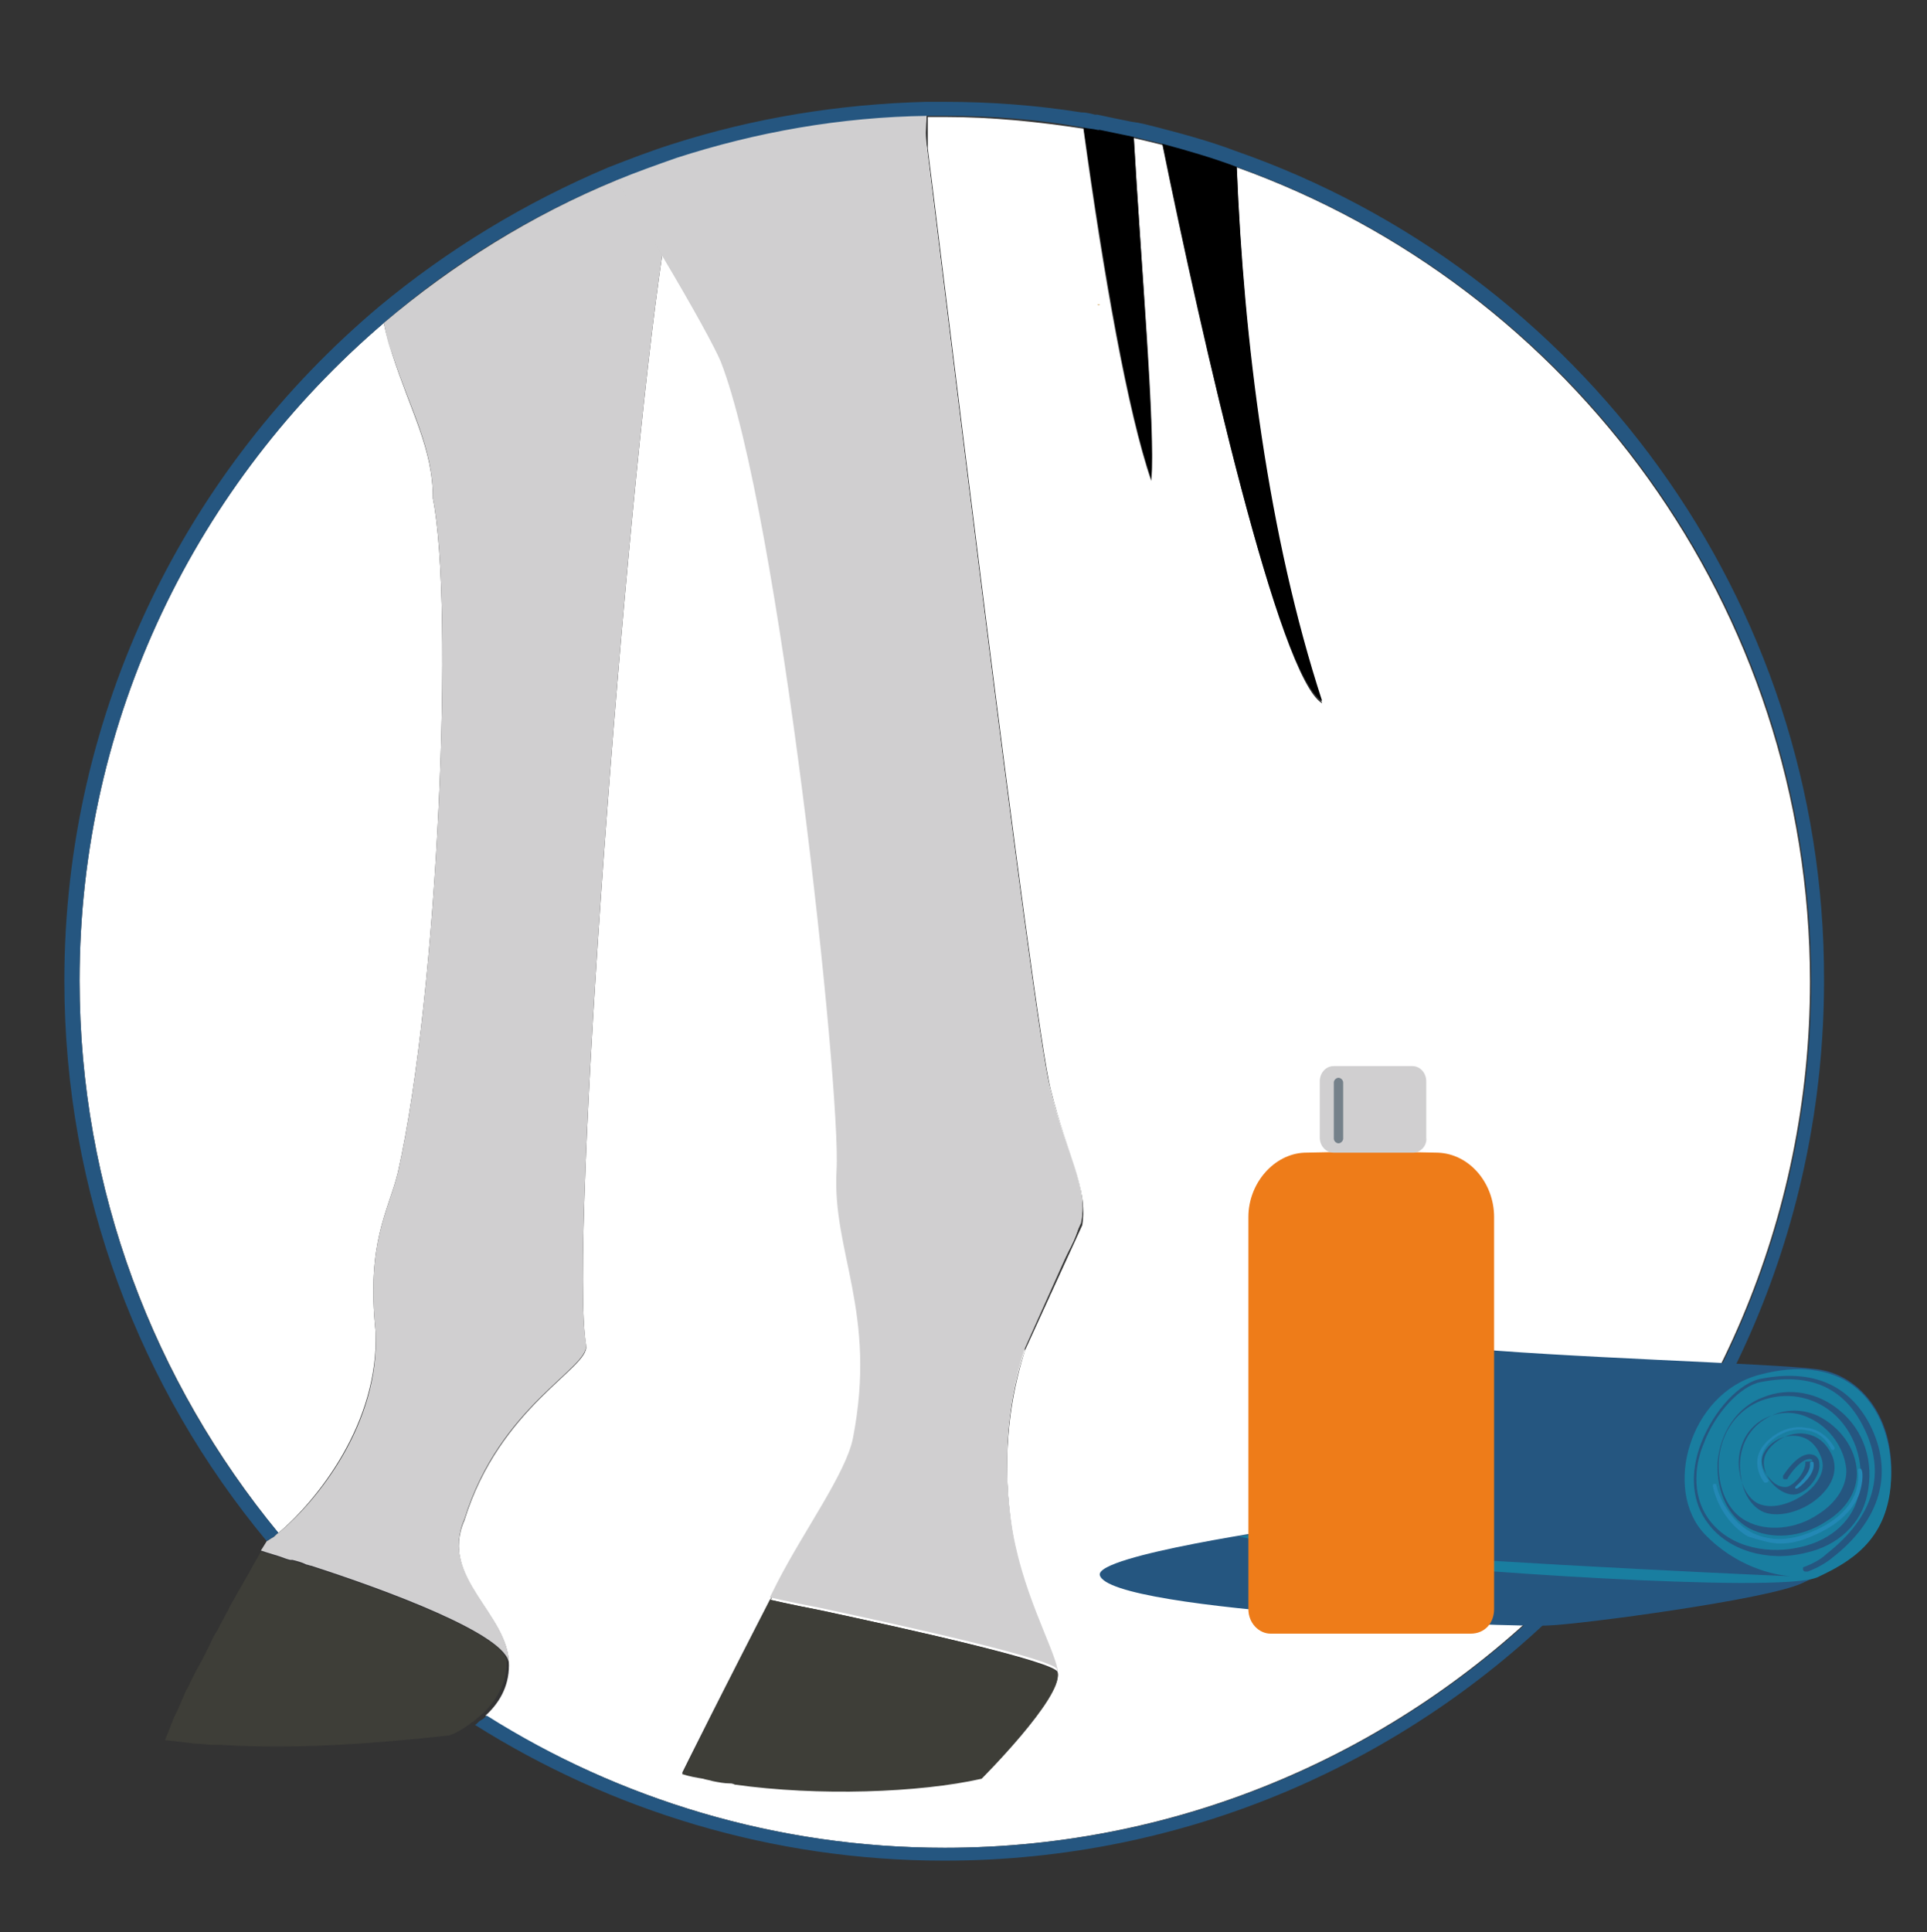 <?xml version="1.0" encoding="utf-8"?>

<svg version="1.1" id="Ebene_1" xmlns="http://www.w3.org/2000/svg" xmlns:xlink="http://www.w3.org/1999/xlink" x="0px" y="0px"
	 viewBox="0 0 164.7 165.1" style="enable-background:new 0 0 164.7 165.1;" xml:space="preserve">
<rect x="0" y="0" width="164.7" height="165.1" fill="#333333" stroke="none"/>
<style type="text/css">
	.st0{fill:#FFFFFF;}
	.st1{fill:#3E3E38;}
	.st2{fill:#E2C291;}
	.st3{fill:#D0CFD0;}
	.st4{fill:#255680;}
	.st5{fill:#197EA0;}
	.st6{fill:#2388B5;}
	.st7{fill:#EB67A0;}
	.st8{fill:#E74F8D;}
	.st9{fill:#EF87B5;}
	.st10{fill:#EE7C19;}
	.st11{fill:#75818A;}
</style>
<g>
	<path class="st0" d="M32.1,113.8c-0.8-7.7,1.1-10.3,1.9-13.6c3.5-15.5,4.8-48.6,3-57.6c0-4.3-1.9-7.4-3.5-12.4
		c-0.2-0.7-0.5-1.6-0.7-2.6c-15.9,13.6-26,33.7-26,56.2c0,17.9,6.4,34.3,17,47.2C27.1,128.2,32.4,121.6,32.1,113.8z"/>
	<path class="st1" d="M26.6,133.9c-0.1,0-0.3-0.1-0.4-0.1c-0.4-0.1-0.8-0.3-1.2-0.4c0,0,0,0-0.1,0l0,0h-0.1
		c-0.3-0.1-0.6-0.2-0.9-0.3c-1-0.3-1.6-0.5-1.6-0.5c-0.6,1-1.1,2-1.7,3c-0.1,0.2-0.3,0.5-0.4,0.7c-0.2,0.4-0.5,0.8-0.7,1.3
		c-0.2,0.3-0.3,0.6-0.5,0.9c-0.2,0.4-0.4,0.8-0.6,1.1s-0.3,0.6-0.5,1s-0.4,0.8-0.6,1.2c-0.2,0.3-0.3,0.6-0.5,0.9
		c-0.2,0.4-0.4,0.8-0.6,1.2c-0.1,0.3-0.3,0.5-0.4,0.8c-0.2,0.5-0.4,0.9-0.6,1.4c-0.1,0.2-0.2,0.4-0.3,0.6c-0.3,0.7-0.5,1.3-0.8,2
		c0.9,0.1,1.8,0.2,2.6,0.3c0.5,0,1,0.1,1.6,0.1c0.2,0,0.3,0,0.5,0c6.6,0.4,13.1-0.1,19.6-0.8c0,0,0.9-0.3,1.9-1.1
		c0.2-0.1,0.3-0.2,0.5-0.4c0.2-0.1,0.3-0.3,0.5-0.4c1-1,2-2.4,2-4.3C43.5,139.8,32.8,135.9,26.6,133.9z"/>
	<path class="st0" d="M87.6,115.4c-1.2,3.8-2,8.6-1.2,14.7c0.8,5.9,3.6,10.7,4,12.8s-6.5,9-6.5,9c-5.3,1.3-14,1.5-21.1,0.5l0,0
		c-0.1,0-0.3,0-0.4-0.1c-0.5-0.1-1-0.2-1.5-0.2c-0.3,0-0.5-0.1-0.8-0.2c-0.6-0.1-1.2-0.3-1.8-0.4c0,0,3.9-7.9,8.2-16.1
		c2.3-4.5,5.9-9.3,6.5-12.4c2.2-10.8-1.7-15.9-1.4-22.9c0.4-7-4.9-56.3-9.9-69.1c-0.5-1.3-2.3-4.5-5.1-9.2
		c-3.1,20.8-8,84.5-6.5,93.2c0.3,1.9-7.4,5.2-10.4,14.9c-2.2,5,3.8,8,3.8,12.4c0,1.9-0.9,3.3-2,4.3c11.4,7.1,24.8,11.3,39.2,11.3
		c40.8,0,74-33.2,74-74c0-32-20.5-59.4-49-69.6c0.6,15.1,2.6,31.6,7.3,45.8c-3.7-2.2-10.1-30.6-13.6-47.7c-0.8-0.2-1.6-0.4-2.5-0.6
		c0.6,10.6,1.9,25,1.5,29.3c-2-5.8-4.1-17.6-5.8-30.1c-3.9-0.6-7.8-1-11.8-1c-0.5,0-1,0-1.5,0c0,1.2,0,2.1,0,2.7
		c0.4,2.9,9,74.6,10.5,80.4c1.4,5.6,3.2,8.4,2.7,11.6"/>
	<path d="M113,59.9c-4.6-14.1-6.7-30.7-7.3-45.8c-2.1-0.7-4.2-1.4-6.4-2C102.8,29.3,109.3,57.8,113,59.9z"/>
	<path d="M93.9,11.1c-0.1,0-0.1,0-0.1-0.1l0,0c-0.4-0.1-0.8-0.1-1.2-0.2c1.8,12.5,3.8,24.4,5.8,30.1c0.3-4.3-0.9-18.7-1.5-29.3
		c-1-0.2-1.9-0.4-2.9-0.6C94,11.1,93.9,11.1,93.9,11.1z"/>
	<path class="st2" d="M93.9,26.1c0,0,0.1,0,0.1-0.1c-0.1,0-0.1,0-0.2,0l0,0C93.8,26,93.8,26.1,93.9,26.1z"/>
	<path class="st0" d="M57.7,16c-0.3,1-0.7,3-1.1,5.9c2.8,4.7,4.6,8,5.1,9.2c5,12.8,10.3,62.1,9.9,69.1s3.5,12.1,1.4,22.9
		c-0.6,3-4.2,7.9-6.5,12.4c-4.3,8.2-8.2,16.1-8.2,16.1s3.5-7.1,7.5-14.9c0,0,1.7,0.4,4.3,0.9l0,0l0,0c7,1.5,20.2,4.4,20.3,5.3
		c-0.4-2.1-3.2-6.9-4-12.8c-0.8-6-0.1-10.9,1.2-14.7c-0.5-1.6-0.6-2.8-0.6-2.8l5.2-9.4c0,0,0.1,0.5,0.2,1.2c0.6-3.2-1.3-6-2.7-11.6
		C88.2,87,79.6,15.3,79.2,12.4c-0.1-0.6-0.1-1.5,0-2.7c-7.5,0.2-14.7,1.4-21.5,3.6C57.9,14.7,57.9,15.5,57.7,16z"/>
	<path class="st1" d="M70.1,137.6L70.1,137.6c-2.6-0.5-4.3-0.9-4.3-0.9c-4,7.8-7.5,14.9-7.5,14.9c0.6,0.2,1.2,0.3,1.8,0.4
		c0.3,0.1,0.5,0.1,0.8,0.2c0.5,0.1,1,0.2,1.5,0.2c0.1,0,0.2,0,0.4,0.1c7.1,1,15.8,0.7,21.1-0.5c0,0,6.9-6.9,6.5-9
		C90.3,142,77.1,139.1,70.1,137.6z"/>
	<path class="st0" d="M89.9,111.2c-0.1-0.4-0.2-0.7-0.2-0.7C89.8,110.7,89.8,110.9,89.9,111.2z"/>
	<path class="st0" d="M86.9,112.6c0,0,0.1,1.2,0.6,2.8c1.7-5.3,4.3-8.7,4.7-10.6c0-0.1,0-0.2,0-0.3c-0.2-0.8-0.2-1.2-0.2-1.2
		L86.9,112.6z"/>
	<path class="st3" d="M92.4,104.5c0.6-3.2-1.3-6-2.7-11.6c-1.5-5.8-10.1-77.5-10.5-80.4c-0.1-0.6-0.1-1.5,0-2.7
		c-7.5,0.2-14.7,1.4-21.5,3.6c-1.7,0.6-3.4,1.2-5.1,1.9c1.4,2.4,2.7,4.5,3.9,6.4c2.8,4.7,4.6,8,5.1,9.2c5,12.8,10.3,62.1,9.9,69.1
		s3.5,12.1,1.4,22.9c-0.6,3-4.2,7.9-6.5,12.4c-0.2,0.4-0.4,0.8-0.6,1.2c0,0,1.7,0.4,4.3,0.9l0,0l0,0c7,1.5,20.2,4.4,20.3,5.3
		c-0.4-2.1-3.2-6.9-4-12.8c-0.8-6-0.1-10.9,1.2-14.7L92.4,104.5z"/>
	<path class="st4" d="M105.6,12.9c-2.1-0.8-4.3-1.4-6.6-2c-0.8-0.2-1.5-0.4-2.3-0.5c-1-0.2-2-0.4-2.9-0.6c-0.1,0-0.2,0-0.2,0
		c-0.4-0.1-0.8-0.2-1.2-0.2C88.6,9,84.7,8.7,80.7,8.7c-0.5,0-1,0-1.5,0c-7.6,0.2-14.8,1.4-21.7,3.6c-1.9,0.6-3.7,1.3-5.5,2
		c-7.1,3-13.7,7-19.6,11.9C16,40,5.5,60.7,5.5,83.8c0,18.2,6.5,34.9,17.3,47.9c0.1-0.1,0.3-0.2,0.5-0.3s0.3-0.3,0.5-0.4
		c-10.6-12.8-17-29.3-17-47.2c0-22.5,10.1-42.6,26-56.2c5.9-5.1,12.6-9.2,19.9-12.2c1.7-0.7,3.4-1.3,5.1-1.9
		c6.8-2.2,14-3.5,21.5-3.6c0.5,0,1,0,1.5,0c4,0,8,0.3,11.8,1c0.4,0.1,0.8,0.1,1.2,0.2c0.1,0,0.1,0,0.2,0c1,0.2,1.9,0.4,2.9,0.6
		c0.8,0.2,1.7,0.4,2.5,0.6c2.2,0.6,4.3,1.2,6.4,2c28.6,10.3,49,37.6,49,69.6c0,40.8-33.2,74-74,74c-14.4,0-27.8-4.1-39.2-11.3
		c-0.2,0.2-0.3,0.3-0.5,0.4c-0.2,0.1-0.3,0.3-0.5,0.4C52.2,154.7,66,159,80.7,159c41.5,0,75.2-33.7,75.2-75.2
		C156,51.1,134.9,23.1,105.6,12.9z"/>
	<g>
		<g>
			<g>
				<path class="st4" d="M110.5,130.5c0,0-5.5-4.5-1.3-11.1c3-4.6,6.2-5.2,15-4.3c8.8,0.9,27.3,1.4,31.1,1.9s6.8,4.3,6.3,9.8
					s-4.6,7.1-7.6,8.5s-18.9,3.5-21.6,3.6c-2.7,0.2-37.6-1.1-38.4-4.3C93.6,132.9,110.5,130.5,110.5,130.5z"/>
			</g>
		</g>
		<g>
			<path class="st4" d="M113.9,132.4l-5.5-1.3l-0.1-0.3c1.3-0.2,2.1-0.3,2.1-0.3s-5.5-4.5-1.3-11.1c0.2-0.3,0.4-0.6,0.6-0.9
				c0,0-2.5,5.1,0.7,7.2s33.8,2.7,33.8,2.7s2.8,1.4,10.1,5.2S113.9,132.4,113.9,132.4z"/>
		</g>
		<g>
			<path class="st5" d="M117,133.3c-5.5-0.8-11.1-2-11.1-2c2.6-0.4,4.5-0.7,4.5-0.7s0,0-0.1-0.1h0.2c0,0,1.4,1.1,5.2,1.9
				c3.4,0.7,32.2,2.1,37.4,2.3c-1.5-0.1-4.7-0.8-7.4-3.6c-3.6-3.8-1.3-12,4.6-13.6c3.6-1,6-0.3,7.3,0.4l0,0l0,0c2.6,1.4,4.3,4.7,4,9
				c-0.4,4.8-3.5,6.6-6.3,7.9C151.9,136.2,122.5,134.1,117,133.3z"/>
		</g>
		<g>
			<path class="st4" d="M154.8,124.7c-0.7-0.2-1.7,1.1-2,1.6c0,0.1-0.1,0.1-0.1,0.1c-0.1,0-0.1,0-0.2,0c-0.1,0-0.1-0.1-0.1-0.1
				c0-0.1,0-0.1,0-0.2c0.1-0.1,1.3-2.1,2.5-1.8c0.4,0.1,0.6,0.4,0.6,0.8c0.1,0.8-0.7,2.1-1.7,2.5c-0.6,0.3-1.5,0-2.2-0.7
				c-0.6-0.6-1.2-1.8-0.6-2.8c0.6-1,1.9-1.7,3.1-1.6c1.2,0.1,2,0.8,2.5,1.9c0.4,1,0.2,2.1-0.7,3.1c-1.2,1.4-3.4,2.2-4.9,1.8
				c-1.1-0.3-2-1.5-2.2-3.1c-0.3-1.6,0.1-3.7,2-4.9c1.4-0.9,3.1-1,4.6-0.3c1.8,0.9,3.2,2.7,3.3,4.7c0.1,1.6-0.8,3.2-2.6,4.3
				c-2.1,1.4-4.7,1.6-6.6,0.6c-1.8-1-2.8-3.1-2.7-5.6c0.2-2.6,1.7-4.8,3.9-5.6c2.2-0.9,4.7-0.4,6.5,1.1c2.1,1.7,3,4.4,2.4,7.2
				c-0.5,2.5-2.5,4.4-5.3,5c-3.2,0.8-6.6-0.2-8.3-2.5c-1.4-1.8-1.6-4.3-0.6-6.9c1.1-2.8,3.3-5.2,5.2-5.5c4.3-0.8,7.4,0.5,9.2,3.9
				c2.1,4.1,1,8.2-3.3,11.5c-0.5,0.4-1.2,0.8-2,1.1h-0.1c0,0,0,0-0.1,0s-0.2-0.1-0.2-0.2c0-0.1,0-0.2,0.1-0.2
				c0.8-0.3,1.5-0.7,1.9-1.1c4.1-3.2,5.2-7,3.1-11c-1.7-3.3-4.6-4.5-8.7-3.7c-1.7,0.3-3.9,2.6-4.9,5.3c-0.6,1.4-1.2,4.2,0.5,6.5
				c1.9,2.5,5.3,2.9,7.8,2.3c2.7-0.6,4.6-2.4,5-4.7c0.5-2.6-0.4-5.2-2.3-6.8c-1.7-1.4-4-1.8-6.1-1c-2.5,1-3.5,3.3-3.6,5.2
				c-0.1,2.3,0.8,4.3,2.4,5.1c1.7,0.9,4.2,0.7,6.1-0.6c1.6-1,2.5-2.5,2.4-3.9c-0.2-1.8-1.4-3.5-3.1-4.3c-1.4-0.7-2.9-0.6-4.2,0.2
				c-1.7,1.1-2.1,3.1-1.8,4.5c0.2,1.4,1,2.5,1.9,2.7c1.3,0.4,3.3-0.4,4.4-1.6c0.5-0.6,1.1-1.5,0.6-2.6c-0.4-1-1.1-1.6-2.1-1.7
				c-1.1-0.1-2.2,0.5-2.7,1.4c-0.5,0.8,0,1.8,0.5,2.3c0.5,0.6,1.2,0.8,1.6,0.6c0.8-0.4,1.5-1.5,1.4-2.1
				C155,124.9,155,124.8,154.8,124.7z"/>
		</g>
		<g>
			<g>
				<path class="st6" d="M151,126.7C151.1,126.7,151.1,126.7,151,126.7c0.2-0.1,0.2-0.2,0.1-0.3c-0.1-0.1-1.3-1.6,0.1-3.1
					c0.8-0.8,2-1.3,3.1-1.1c0.7,0.1,1.6,0.4,2.2,1.6c0,0.1,0.1,0.1,0.2,0.1c0.1,0,0.1-0.1,0.1-0.2c-0.6-1-1.4-1.6-2.5-1.7
					c-1.2-0.2-2.4,0.3-3.3,1.2c-1.7,1.7-0.2,3.5-0.2,3.5C150.9,126.7,151,126.7,151,126.7z"/>
			</g>
		</g>
		<g>
			<g>
				<path class="st6" d="M152.2,131.9c0.8,0,1.7-0.2,2.6-0.6c2.7-1.1,3.7-2.6,4.1-3.6c0.4-1.2,0.3-2,0.2-2.1c0-0.1-0.1-0.1-0.2-0.1
					c-0.1,0-0.1,0.1-0.1,0.2s0.7,3.4-4.2,5.3c-1.8,0.7-3.5,0.7-5-0.1c-1.8-1-2.7-3-2.9-4c0-0.1-0.1-0.1-0.2-0.1
					c-0.1,0-0.1,0.1-0.1,0.2c0.2,1.1,1.1,3.2,3,4.3C150.4,131.6,151.3,131.9,152.2,131.9z"/>
			</g>
		</g>
		<g>
			<g>
				<path class="st6" d="M153.6,127.2L153.6,127.2c0.2-0.1,1.6-1.2,1.4-2.2c0-0.1-0.1-0.1-0.2-0.1c-0.1,0-0.1,0.1-0.1,0.2
					c0.1,0.8-1.2,1.9-1.2,1.9c-0.1,0.1-0.1,0.2,0,0.2C153.5,127.2,153.5,127.2,153.6,127.2z"/>
			</g>
		</g>
		<g>
			<path class="st7" d="M116.9,132.5c0,0-4.1-1.9-4.8-6.2c0.9,0.2,2.1,0.4,3.5,0.6c0.7,2.8,2.8,5.2,4.4,5.9l-0.7,0.2
				c-1.2-0.1-2.3-0.2-3.1-0.3L116.9,132.5z"/>
		</g>
		<g>
			<path class="st8" d="M116.9,132.5L116.9,132.5c0.8,0.1,1.8,0.2,3.1,0.3l0,0l-2.4,0.6c-0.2,0-0.4,0-0.5-0.1
				c-0.8-0.1-1.6-0.2-2.3-0.4L116.9,132.5z"/>
		</g>
		<g>
			<path class="st9" d="M118.1,116.3c1.3,0.1,2.8,0.2,4.2,0.3c-0.6,0.3-1.3,0.6-2,1c-1.7-0.1-3.2-0.1-4.1-0.2
				C116.8,117,117.5,116.6,118.1,116.3z"/>
		</g>
	</g>
	<g>
		<g>
			<path class="st10" d="M127.7,137.5c0-10.9,0-22.6,0-33.5c0-2.9-2.1-5.4-4.8-5.5c-3.8-0.1-7.6-0.1-11.4,0
				c-2.6,0.1-4.8,2.6-4.8,5.5c0,10.9,0,22.6,0,33.5c0,1.2,0.9,2.1,1.9,2.1c5.7,0,11.4,0,17.1,0C126.9,139.6,127.7,138.7,127.7,137.5
				z"/>
		</g>
		<path class="st3" d="M120.8,98.5H114c-0.7,0-1.2-0.6-1.2-1.3v-4.8c0-0.7,0.5-1.3,1.2-1.3h6.7c0.7,0,1.2,0.6,1.2,1.3v4.8
			C122,97.9,121.4,98.5,120.8,98.5z"/>
		<path class="st11" d="M114.4,92.1c-0.2,0-0.4,0.2-0.4,0.4v4.8c0,0.2,0.2,0.4,0.4,0.4s0.4-0.2,0.4-0.4v-4.8
			C114.8,92.3,114.6,92.1,114.4,92.1z"/>
	</g>
	<path class="st3" d="M56.6,21.8c-1.1-1.9-2.5-4.1-3.9-6.4c-7.3,3-14,7.2-19.9,12.2c0.2,1,0.4,1.9,0.7,2.6c1.6,4.9,3.5,8,3.5,12.4
		c1.8,8.9,0.5,42.1-3,57.6c-0.8,3.3-2.7,5.9-1.9,13.6c0.4,7.8-5,14.5-8.3,17.2c-0.2,0.1-0.3,0.3-0.5,0.4c-0.2,0.1-0.3,0.2-0.5,0.3
		l0,0c-0.2,0.3-0.3,0.5-0.5,0.8c0,0,0.6,0.2,1.6,0.5c0.3,0.1,0.5,0.2,0.9,0.3h0.1l0,0c0,0,0,0,0.1,0c0.4,0.1,0.8,0.2,1.2,0.4
		c0.1,0,0.3,0.1,0.4,0.1l0,0c6.2,2,16.9,5.9,16.9,8.4c0-4.3-6-7.4-3.8-12.4c3-9.7,10.7-12.9,10.4-14.9
		C48.6,106.3,53.5,42.6,56.6,21.8z"/>
</g>
</svg>
